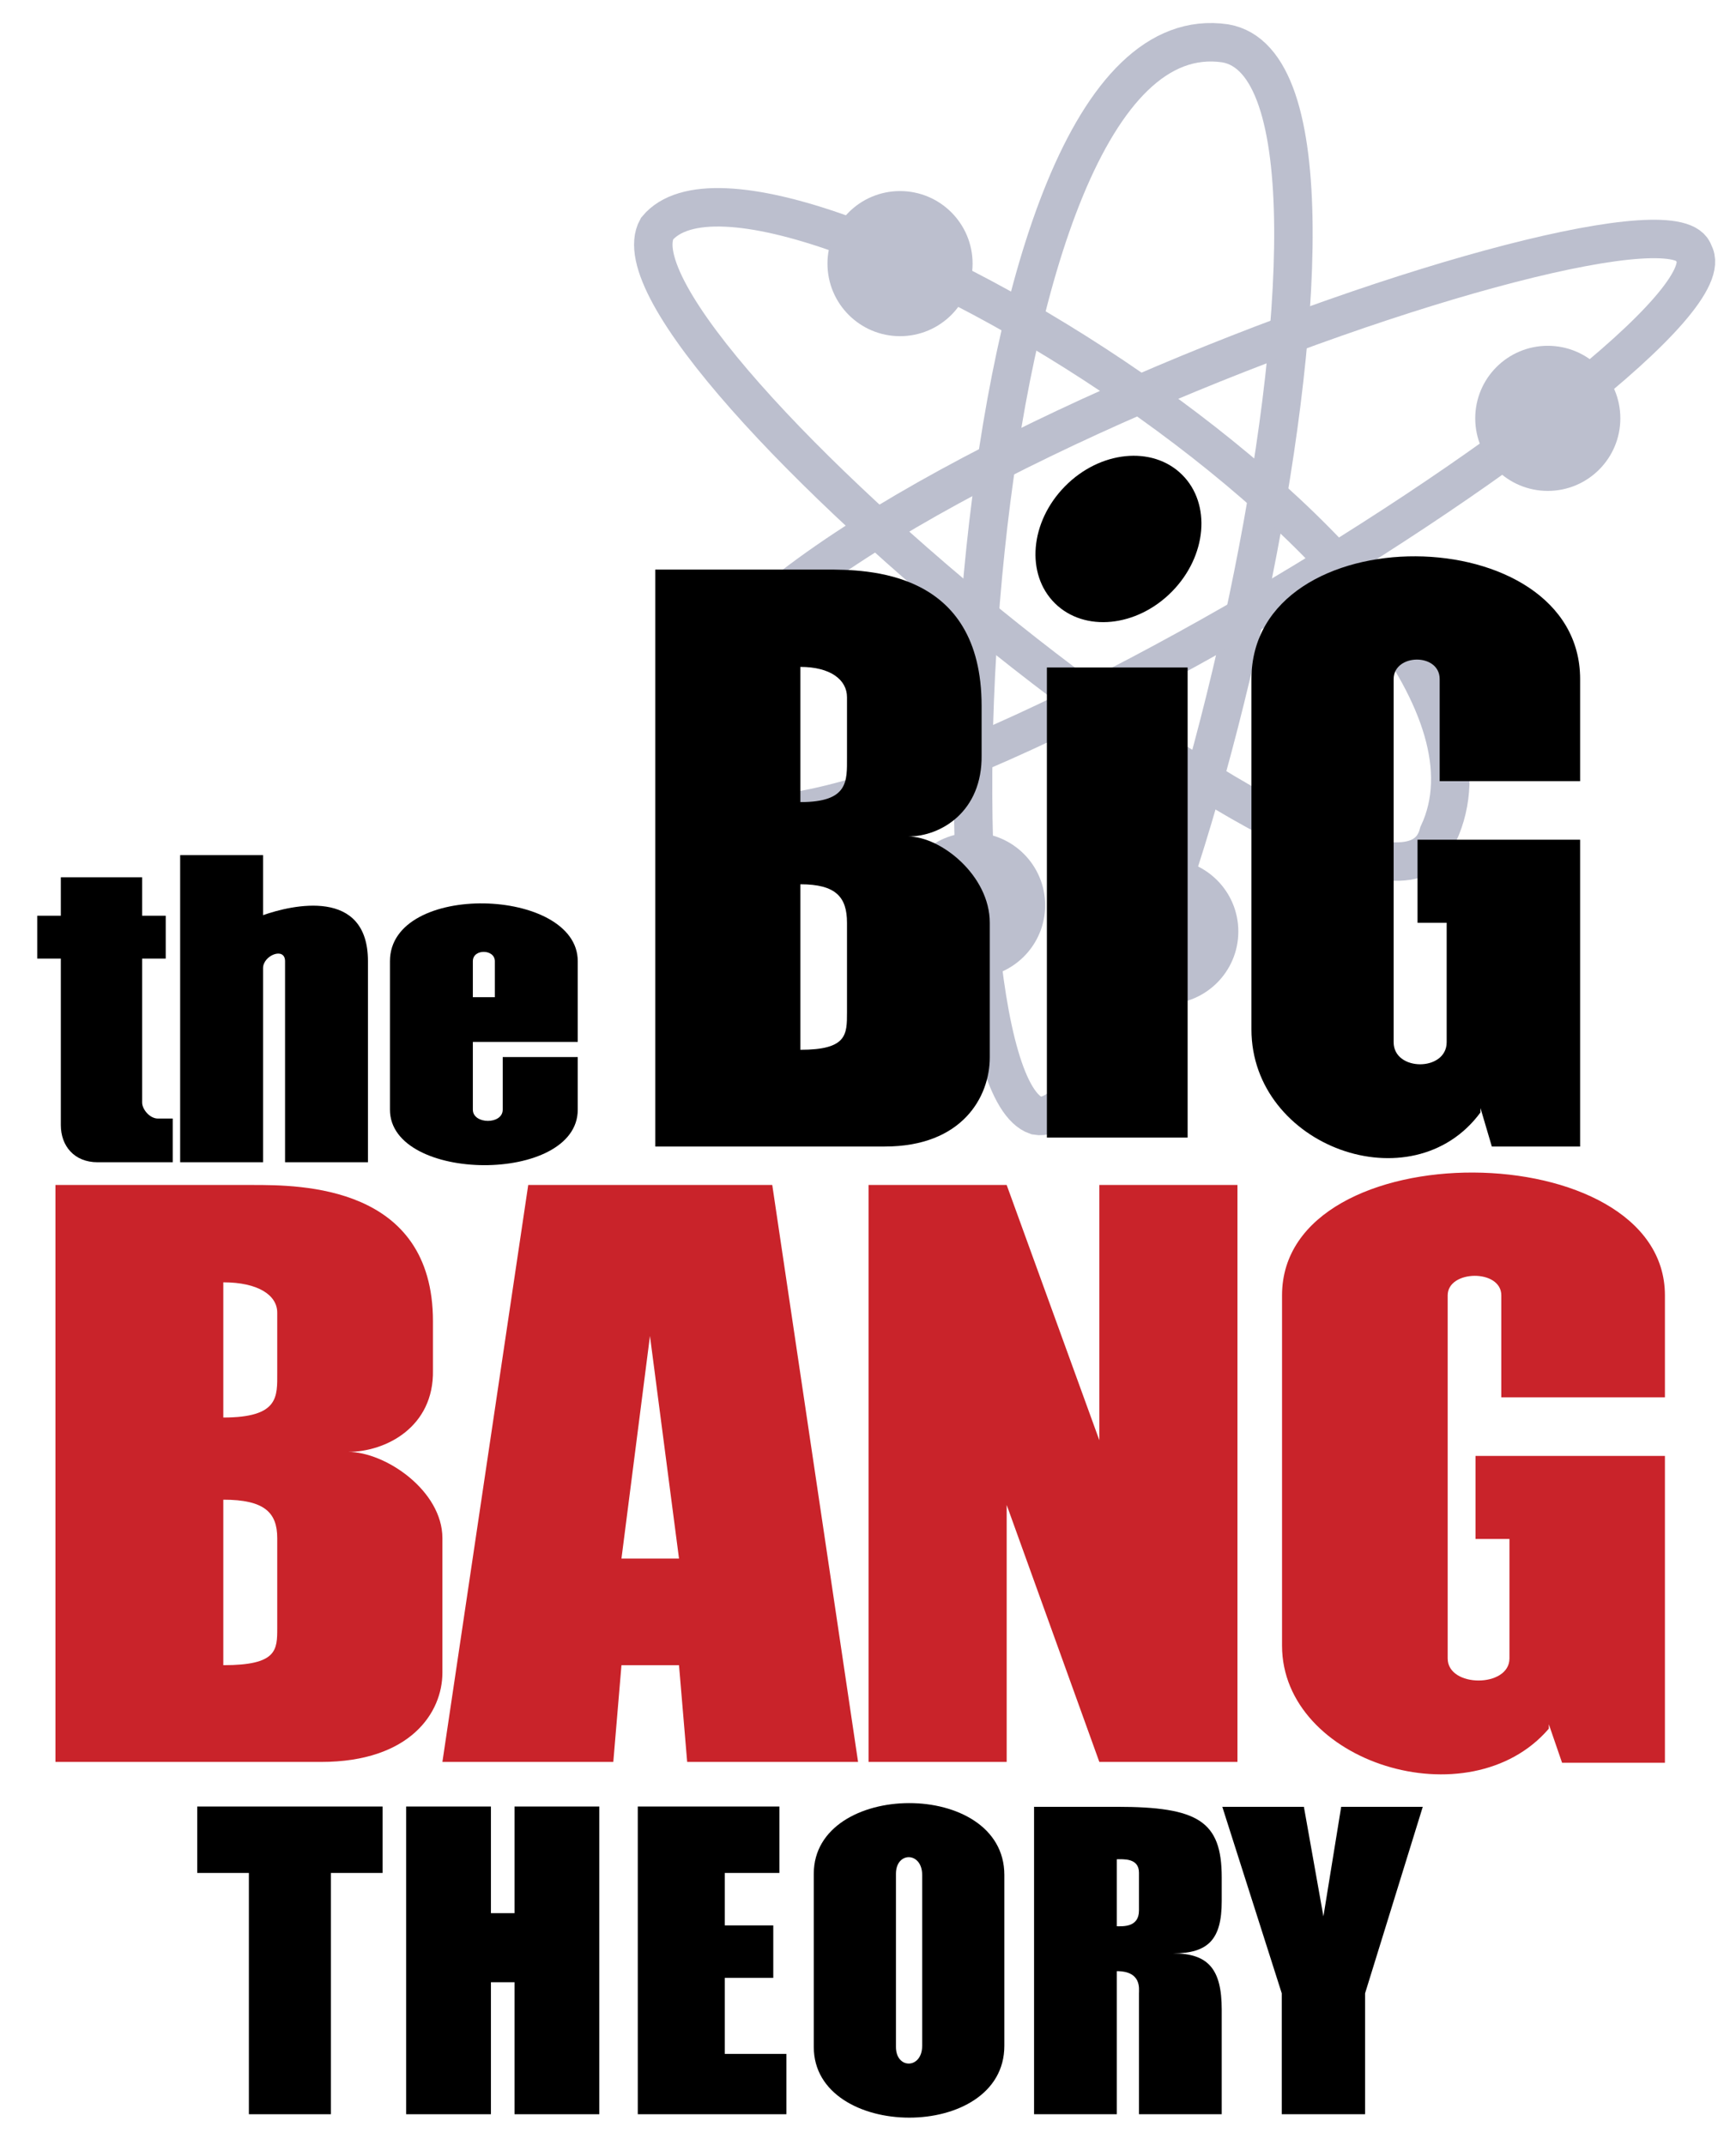 <?xml version="1.0" encoding="utf-8"?>
<!-- Generator: Adobe Illustrator 15.0.2, SVG Export Plug-In . SVG Version: 6.00 Build 0)  -->
<!DOCTYPE svg PUBLIC "-//W3C//DTD SVG 1.1//EN" "http://www.w3.org/Graphics/SVG/1.1/DTD/svg11.dtd">
<svg version="1.1" xmlns="http://www.w3.org/2000/svg" xmlns:xlink="http://www.w3.org/1999/xlink" x="0px" y="0px"
	 width="496.475px" height="613.469px" viewBox="0 0 496.475 613.469" enable-background="new 0 0 496.475 613.469"
	 xml:space="preserve">
<g id="Layer">
	<path fill="none" stroke="#BCBFCE" stroke-width="11" stroke-miterlimit="10" d="M350.397,12.393
		c-77.333-11.333-87.5,295.356-54,306.667C331.064,325.338,405.064,21.727,350.397,12.393z"/>
	<path fill="none" stroke="#BCBFCE" stroke-width="11" stroke-miterlimit="10" d="M484.397,72.393
		c15.667,26.5-270.333,205.667-288.667,150C164.73,157.06,477.064,45.727,484.397,72.393z"/>
	<path fill="none" stroke="#BCBFCE" stroke-width="11" stroke-miterlimit="10" d="M187.897,65.393
		c-18.5,33.5,210.667,221.75,223.5,173C444.897,166.893,218.347,28.623,187.897,65.393z"/>
	<circle fill="#BCBFCE" cx="442.647" cy="119.643" r="20.75"/>
	<circle fill="#BCBFCE" cx="257.397" cy="75.393" r="20.75"/>
	<circle fill="#BCBFCE" cx="278.147" cy="258.893" r="20.75"/>
	<circle fill="#BCBFCE" cx="333.397" cy="266.393" r="20.75"/>
</g>
<g id="Font">
	<polygon points="372.897,516.726 349.564,516.726 366.564,570.06 366.564,604.643 390.397,604.643 390.397,570.06 406.897,516.726 
		383.564,516.726 378.481,548.059 	"/>
	<path d="M319.397,563.726v40.917H295.73v-87.917h23.667c23.25,0,30,4.084,30,20.167v6.833c0,10.917-3.834,14.917-13.917,14.917
		c10.083,0,13.917,4.5,13.917,16.083v29.917H325.73V570.06C325.73,568.727,326.48,563.726,319.397,563.726 M319.397,563.726
		 M325.73,546.393V535.56c0-4.249-4.5-3.834-6.333-3.834v19.167C321.147,550.893,325.73,551.227,325.73,546.393z"/>
	<path d="M287.23,585.08c0,27.584-54.5,27.084-54.5,0.335v-49.543c0-26.749,54.5-27.249,54.5,0.335V585.08z M263.73,536.207
		c0-6.666-7.5-6.75-7.5-0.335v49.543c0,6.415,7.5,6.331,7.5-0.335V536.207z"/>
	<polygon points="207.272,587.393 207.272,565.643 221.147,565.643 221.147,550.643 207.272,550.643 207.272,535.643 
		222.897,535.643 222.897,516.643 207.272,516.643 197.397,516.643 182.397,516.643 182.397,604.643 189.647,604.643 
		207.272,604.643 224.897,604.643 224.897,587.393 	"/>
	<polygon points="147.147,516.643 147.147,547.143 140.397,547.143 140.397,516.643 116.147,516.643 116.147,604.643 
		140.397,604.643 140.397,566.893 147.147,566.893 147.147,604.643 171.397,604.643 171.397,516.643 	"/>
	<polygon points="109.407,516.643 56.407,516.643 56.407,535.643 71.178,535.643 71.178,604.643 94.637,604.643 94.637,535.643 
		109.407,535.643 	"/>
	<path fill="#C9232A" d="M442.948,494.377c-22.716,26.5-76.301,9.75-76.301-23.75V370.461c0-47.334,109.5-46.334,109.5,0v29.166
		h-46.79v-29.166c0-7.582-15.337-7.334-15.337,0v103.833c0,8.417,17.666,8.417,17.666,0v-34.167h-9.707v-23.75h24.755h29.413v23.75
		v64h-29.413l-3.786-11"/>
	<polygon fill="#C9232A" points="314.397,411.893 314.397,338.893 353.897,338.893 353.897,503.893 314.397,503.893 
		287.897,430.393 287.897,503.893 248.397,503.893 248.397,338.893 287.897,338.893 	"/>
	<path fill="#C9232A" d="M194.188,476.226H177.73l-2.333,27.667h-48.875l24.542-165h69.792l24.542,165h-48.875L194.188,476.226z
		 M185.881,382.061l-8.151,63.667h16.458L185.881,382.061z"/>
	<path fill="#C9232A" d="M91.787,503.893H15.855v-165h56.394c13.592,0,51.573,0,51.573,39v14
		c0.29,16.25-13.496,23.334-24.292,23.334c10.797,0,26.993,11.166,26.993,24.666v38.5
		C126.522,489.727,117.398,503.893,91.787,503.893z M79.286,465.56v-25.667c0-7.334-3.664-11-15.424-11v47.333
		C79.286,476.226,79.286,471.893,79.286,465.56z M79.286,392.56v-17.167c0-5-5.495-8.666-15.424-8.666v38.666
		C79.864,405.393,79.286,399.393,79.286,392.56z"/>
	<path d="M423.397,318.143c-19.5,26.5-65.5,9.75-65.5-23.75V194.227c0-47.334,94-46.334,94,0v29.167H411.73v-29.167
		c0-7.583-13.166-7.334-13.166,0V298.06c0,8.417,15.166,8.417,15.166,0v-34.167h-8.333v-23.75h21.25h25.25v23.75v64h-25.25l-3.25-11
		"/>
	<rect x="299.397" y="190.893" width="40.25" height="134.445"/>
	<ellipse transform="matrix(0.702 -0.712 0.712 0.702 -14.398 273.737)" cx="319.888" cy="154.073" rx="25.863" ry="21.464"/>
	<path d="M253.037,327.893h-65.64v-165h48.75c11.75,0,44.583,0,44.583,39v14c0.25,16.25-11.667,23.333-21,23.333
		c9.334,0,23.334,11.167,23.334,24.667v38.5C283.064,313.727,275.177,327.893,253.037,327.893z M242.23,289.56v-25.667
		c0-7.333-3.167-11-13.333-11v47.333C242.23,300.226,242.23,295.893,242.23,289.56z M242.23,216.56v-17.167
		c0-5-4.75-8.667-13.333-8.667v38.667C242.73,229.394,242.23,223.393,242.23,216.56z"/>
	<path d="M135.23,297.976v19.375c0,4.23,8.542,4.333,8.542,0V302.31h21.458v15.042c0,21.376-53.708,20.959-53.708,0v-42.458
		c0-22.833,53.708-21.25,53.708,0v23.083C165.23,297.976,135.23,297.976,135.23,297.976z M135.23,285.185h6.292v-10.291
		c0-3.5-6.292-3.625-6.292-0.001C135.23,274.893,135.23,285.185,135.23,285.185z"/>
	<path d="M81.522,274.893v57.5h23.708v-57.5c0-21.167-21.833-16.063-30-13.167V244.56H51.522v87.833H75.23v-55.5
		C75.23,273.185,81.522,270.726,81.522,274.893z"/>
	<path d="M45.147,319.893h4.25v12.5H27.939c-6.792,0-10.542-4.75-10.542-10.625v-47.625h-6.75v-12.25h6.75v-11h23.25v11h6.75v12.25
		h-6.75v41.167C40.647,317.227,42.813,319.893,45.147,319.893z"/>
</g>
</svg>
